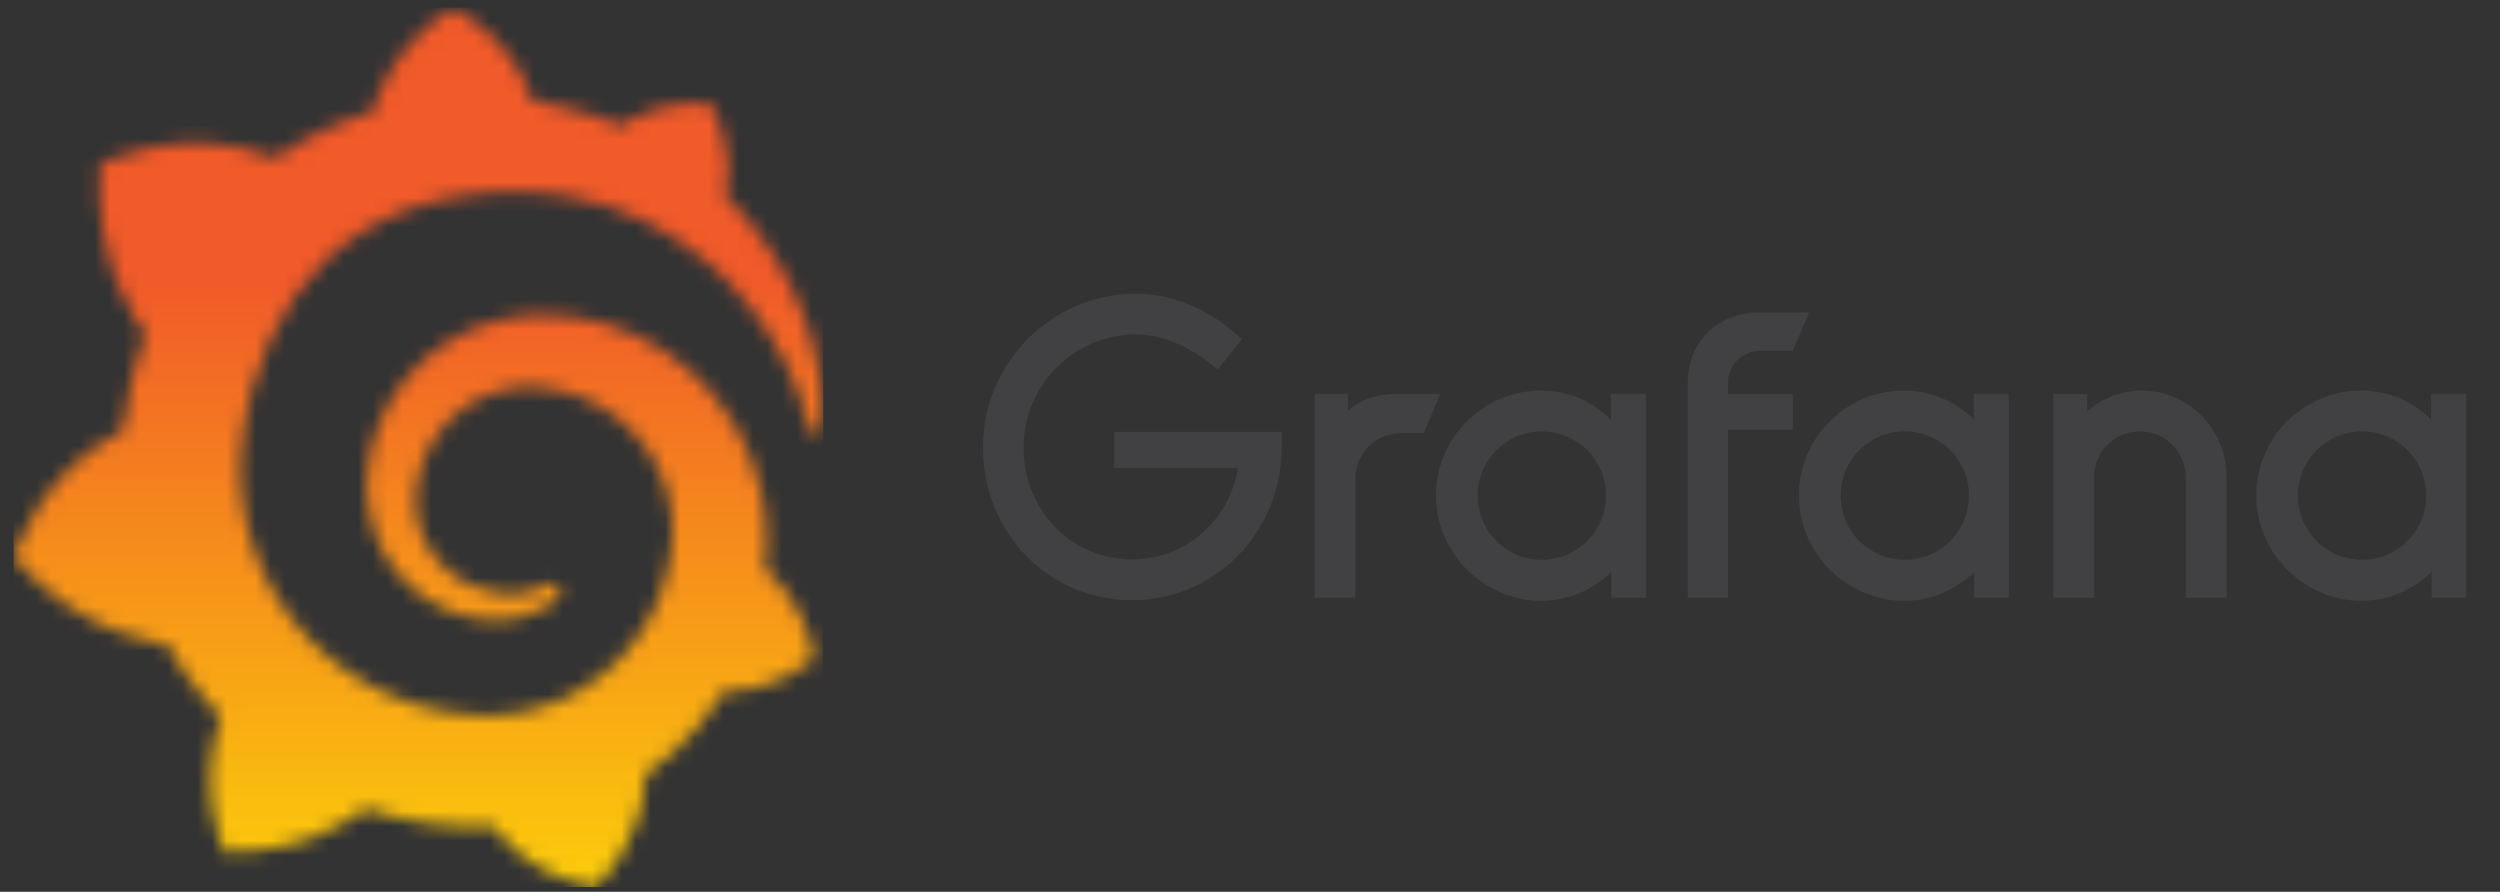 <svg width="171" height="61" viewBox="0 0 171 61" fill="none" xmlns="http://www.w3.org/2000/svg">
<rect x="0" y="0" width="171" height="61" fill="#333333" stroke="none"/>
<mask id="mask0_81_768" style="mask-type:luminance" maskUnits="userSpaceOnUse" x="65" y="18" width="106" height="25">
<path d="M170.794 18.932H65.017V42.435H170.794V18.932Z" fill="white"/>
</mask>
<g mask="url(#mask0_81_768)">
<path d="M87.664 30.985C87.444 36.643 82.981 41.05 77.436 41.05C71.582 41.05 67.231 36.311 67.231 30.598C67.231 24.828 71.942 20.09 77.683 20.09C80.276 20.09 82.813 21.205 84.959 23.21L83.285 25.272C81.639 23.849 79.661 22.875 77.683 22.875C73.472 22.875 70.016 26.331 70.016 30.598C70.016 34.917 73.276 38.265 77.432 38.265C81.167 38.265 84.096 35.532 84.679 32.02H76.209V29.539H87.668V30.985H87.664Z" fill="#414042"/>
</g>
<mask id="mask1_81_768" style="mask-type:luminance" maskUnits="userSpaceOnUse" x="30" y="18" width="141" height="29">
<path d="M170.794 18.932H30.88V46.353H170.794V18.932Z" fill="white"/>
</mask>
<g mask="url(#mask1_81_768)">
<path d="M97.392 29.622H95.83C94.104 29.622 92.709 31.021 92.709 32.743V40.881H89.92V26.941H92.206V28.112C92.957 27.361 94.156 26.941 95.494 26.941H98.502L97.392 29.622Z" fill="#414042"/>
</g>
<mask id="mask2_81_768" style="mask-type:luminance" maskUnits="userSpaceOnUse" x="30" y="18" width="141" height="29">
<path d="M170.794 18.932H30.88V46.353H170.794V18.932Z" fill="white"/>
</mask>
<g mask="url(#mask2_81_768)">
<path d="M112.583 40.883H110.213V39.124C108.379 40.914 105.491 41.773 102.562 40.487C100.393 39.532 98.778 37.554 98.347 35.221C97.516 30.714 100.984 26.715 105.415 26.715C107.281 26.715 108.955 27.466 110.181 28.693V26.935H112.579V40.883H112.583ZM109.73 34.913C110.389 32.081 108.244 29.508 105.447 29.508C103.022 29.508 101.072 31.485 101.072 33.883C101.072 36.596 103.457 38.693 106.23 38.222C107.936 37.93 109.338 36.603 109.73 34.913Z" fill="#414042"/>
</g>
<mask id="mask3_81_768" style="mask-type:luminance" maskUnits="userSpaceOnUse" x="30" y="18" width="141" height="29">
<path d="M170.794 18.932H30.88V46.353H170.794V18.932Z" fill="white"/>
</mask>
<g mask="url(#mask3_81_768)">
<path d="M118.2 26.166V26.945H122.63V29.398H118.2V40.885H115.439V26.25C115.439 23.181 117.64 21.371 120.401 21.371H123.745L122.63 23.992H120.405C119.178 23.992 118.2 24.967 118.2 26.166Z" fill="#414042"/>
</g>
<mask id="mask4_81_768" style="mask-type:luminance" maskUnits="userSpaceOnUse" x="30" y="18" width="141" height="29">
<path d="M170.794 18.932H30.88V46.353H170.794V18.932Z" fill="white"/>
</mask>
<g mask="url(#mask4_81_768)">
<path d="M137.405 40.883H135.036V39.124C133.202 40.914 130.314 41.773 127.385 40.487C125.215 39.532 123.601 37.554 123.17 35.221C122.339 30.714 125.807 26.715 130.238 26.715C132.104 26.715 133.778 27.466 135.004 28.693V26.935H137.401V40.883H137.405ZM134.557 34.913C135.216 32.081 133.07 29.508 130.274 29.508C127.848 29.508 125.899 31.485 125.899 33.883C125.899 36.596 128.284 38.693 131.057 38.222C132.759 37.93 134.165 36.603 134.557 34.913Z" fill="#414042"/>
</g>
<mask id="mask5_81_768" style="mask-type:luminance" maskUnits="userSpaceOnUse" x="30" y="18" width="141" height="29">
<path d="M170.794 18.932H30.88V46.353H170.794V18.932Z" fill="white"/>
</mask>
<g mask="url(#mask5_81_768)">
<path d="M152.296 32.628V40.879H149.507V32.628C149.507 30.898 148.085 29.508 146.387 29.508C144.629 29.508 143.238 30.902 143.238 32.628V40.879H140.45V26.939H142.763V28.137C143.766 27.246 145.104 26.715 146.499 26.715C149.731 26.719 152.296 29.368 152.296 32.628Z" fill="#414042"/>
</g>
<mask id="mask6_81_768" style="mask-type:luminance" maskUnits="userSpaceOnUse" x="30" y="18" width="141" height="29">
<path d="M170.794 18.932H30.88V46.353H170.794V18.932Z" fill="white"/>
</mask>
<g mask="url(#mask6_81_768)">
<path d="M168.689 40.883H166.32V39.124C164.486 40.914 161.597 41.773 158.669 40.487C156.499 39.532 154.885 37.554 154.454 35.221C153.623 30.714 157.091 26.715 161.521 26.715C163.387 26.715 165.061 27.466 166.288 28.693V26.935H168.685V40.883H168.689ZM165.837 34.913C166.496 32.081 164.35 29.508 161.553 29.508C159.128 29.508 157.178 31.485 157.178 33.883C157.178 36.596 159.564 38.693 162.337 38.222C164.039 37.93 165.445 36.603 165.837 34.913Z" fill="#414042"/>
</g>
<mask id="mask7_81_768" style="mask-type:luminance" maskUnits="userSpaceOnUse" x="0" y="0" width="57" height="61">
<path d="M25.592 7.4C25.592 7.4 25.571 7.488 25.543 7.636C25.293 7.708 25.042 7.778 24.792 7.859C24.445 7.965 24.103 8.092 23.756 8.215C23.415 8.348 23.068 8.481 22.73 8.632C22.047 8.925 21.371 9.254 20.71 9.625C20.07 9.985 19.439 10.38 18.826 10.809C18.739 10.767 18.669 10.736 18.669 10.736C12.411 8.345 6.853 11.222 6.853 11.222C6.346 17.879 9.353 22.076 9.947 22.836C9.799 23.247 9.661 23.664 9.534 24.083C9.072 25.593 8.725 27.141 8.51 28.741C8.48 28.971 8.453 29.203 8.426 29.436C2.644 32.292 0.93 38.146 0.93 38.146C5.757 43.697 11.384 44.042 11.384 44.042C11.39 44.039 11.393 44.033 11.399 44.03C12.115 45.307 12.942 46.523 13.875 47.655C14.264 48.129 14.675 48.588 15.101 49.032C13.341 54.065 15.348 58.252 15.348 58.252C20.722 58.454 24.251 55.9 24.994 55.312C25.528 55.493 26.072 55.653 26.618 55.795C28.27 56.22 29.96 56.471 31.651 56.543C32.074 56.561 32.496 56.57 32.916 56.567H33.121L33.254 56.564L33.52 56.555L33.782 56.543L33.788 56.552C36.318 60.163 40.771 60.673 40.771 60.673C43.938 57.334 44.119 54.022 44.119 53.307C44.119 53.307 44.119 53.283 44.119 53.259C44.119 53.198 44.116 53.159 44.116 53.159C44.113 53.108 44.113 53.059 44.107 53.005C44.771 52.54 45.405 52.039 46.006 51.502C47.274 50.354 48.382 49.05 49.3 47.64C49.387 47.508 49.472 47.375 49.553 47.239C53.137 47.444 55.664 45.02 55.664 45.02C55.069 41.285 52.941 39.465 52.497 39.121C52.497 39.121 52.479 39.106 52.452 39.087C52.427 39.069 52.409 39.057 52.409 39.057C52.388 39.042 52.361 39.024 52.331 39.006C52.352 38.78 52.373 38.556 52.385 38.333C52.412 37.931 52.421 37.527 52.424 37.128L52.421 36.829L52.418 36.678V36.603C52.418 36.5 52.415 36.539 52.415 36.5L52.403 36.25L52.385 35.912C52.379 35.794 52.37 35.694 52.361 35.589C52.352 35.486 52.343 35.38 52.331 35.278L52.295 34.967L52.252 34.659C52.192 34.248 52.114 33.84 52.02 33.439C51.645 31.83 51.018 30.302 50.187 28.929C49.357 27.555 48.325 26.338 47.162 25.315C46 24.288 44.696 23.464 43.328 22.848C41.961 22.233 40.524 21.837 39.093 21.656C38.377 21.562 37.665 21.526 36.958 21.535L36.696 21.541L36.629 21.544C36.611 21.544 36.529 21.547 36.538 21.547L36.43 21.553L36.167 21.571C36.068 21.577 35.965 21.587 35.877 21.596C35.515 21.632 35.156 21.68 34.8 21.747C33.381 22.012 32.04 22.525 30.86 23.232C29.679 23.938 28.653 24.823 27.817 25.825C26.983 26.824 26.334 27.932 25.888 29.08C25.441 30.227 25.19 31.41 25.121 32.56C25.103 32.847 25.097 33.134 25.103 33.418C25.103 33.487 25.106 33.56 25.109 33.629L25.118 33.859C25.127 33.998 25.139 34.133 25.151 34.269C25.208 34.852 25.314 35.41 25.471 35.951C25.782 37.029 26.283 38.004 26.899 38.831C27.515 39.661 28.251 40.346 29.033 40.881C29.815 41.415 30.651 41.799 31.479 42.043C32.309 42.288 33.133 42.393 33.909 42.39C34.006 42.39 34.102 42.387 34.199 42.384C34.25 42.384 34.301 42.378 34.353 42.378C34.404 42.375 34.456 42.372 34.507 42.369C34.588 42.36 34.673 42.354 34.754 42.345C34.772 42.345 34.8 42.339 34.824 42.336L34.899 42.327C34.951 42.321 34.999 42.312 35.05 42.306C35.153 42.294 35.24 42.273 35.331 42.258C35.422 42.239 35.512 42.221 35.603 42.197C35.781 42.158 35.953 42.103 36.125 42.052C36.463 41.941 36.78 41.805 37.076 41.654C37.372 41.503 37.644 41.331 37.897 41.153C37.969 41.101 38.039 41.047 38.108 40.992C38.38 40.781 38.422 40.383 38.205 40.117C38.015 39.885 37.689 39.824 37.429 39.969C37.366 40.005 37.299 40.038 37.233 40.072C37.007 40.18 36.771 40.283 36.52 40.365C36.27 40.443 36.01 40.51 35.739 40.558C35.603 40.576 35.467 40.597 35.328 40.609C35.258 40.618 35.189 40.621 35.117 40.621C35.047 40.624 34.972 40.63 34.908 40.627C34.842 40.627 34.776 40.624 34.706 40.624C34.621 40.621 34.537 40.615 34.452 40.612C34.452 40.612 34.41 40.612 34.443 40.609L34.416 40.606L34.359 40.6C34.32 40.597 34.283 40.594 34.244 40.588C34.169 40.579 34.093 40.57 34.018 40.558C33.411 40.473 32.795 40.295 32.203 40.026C31.609 39.758 31.041 39.389 30.528 38.928C30.015 38.469 29.568 37.913 29.218 37.285C28.867 36.66 28.623 35.963 28.508 35.232C28.451 34.867 28.427 34.49 28.436 34.121C28.442 34.019 28.445 33.919 28.451 33.816C28.451 33.844 28.454 33.801 28.454 33.798L28.457 33.762L28.463 33.687C28.466 33.635 28.472 33.587 28.478 33.536C28.499 33.336 28.529 33.134 28.565 32.938C28.846 31.347 29.643 29.795 30.875 28.615C31.183 28.322 31.515 28.047 31.868 27.806C32.221 27.564 32.599 27.347 32.991 27.166C33.384 26.984 33.794 26.837 34.214 26.722C34.634 26.61 35.065 26.535 35.503 26.495C35.72 26.477 35.941 26.468 36.161 26.468C36.218 26.468 36.264 26.471 36.309 26.471L36.487 26.477L36.599 26.48C36.644 26.48 36.599 26.48 36.62 26.483L36.665 26.486L36.843 26.498C37.317 26.538 37.791 26.604 38.256 26.71C39.189 26.918 40.095 27.259 40.94 27.727C42.631 28.663 44.071 30.127 44.956 31.893C45.402 32.772 45.71 33.72 45.867 34.698C45.903 34.943 45.934 35.19 45.955 35.438L45.97 35.625L45.979 35.812C45.982 35.875 45.982 35.936 45.985 35.999C45.985 36.059 45.988 36.129 45.988 36.174V36.334L45.985 36.515C45.979 36.636 45.97 36.832 45.964 36.953C45.943 37.222 45.922 37.493 45.885 37.762C45.852 38.028 45.807 38.294 45.758 38.559C45.704 38.822 45.65 39.084 45.58 39.344C45.451 39.866 45.282 40.377 45.085 40.878C44.69 41.88 44.161 42.831 43.525 43.71C42.247 45.464 40.505 46.898 38.525 47.797C37.535 48.244 36.49 48.573 35.416 48.751C34.878 48.842 34.335 48.896 33.791 48.914L33.692 48.917H33.604L33.429 48.92H33.16H33.028C33.103 48.92 33.015 48.92 33.018 48.917L32.964 48.914C32.671 48.908 32.381 48.893 32.092 48.872C30.929 48.785 29.779 48.579 28.665 48.253C27.551 47.93 26.47 47.498 25.447 46.955C23.403 45.862 21.576 44.365 20.145 42.559C19.427 41.66 18.799 40.694 18.28 39.676C17.761 38.659 17.353 37.593 17.051 36.503C16.752 35.413 16.565 34.296 16.492 33.173L16.48 32.962L16.477 32.911V32.865L16.474 32.772L16.468 32.588L16.465 32.542V32.479V32.349L16.462 32.087V32.035C16.462 32.044 16.462 32.044 16.462 32.017V31.914C16.462 31.779 16.468 31.64 16.471 31.504C16.492 30.948 16.538 30.378 16.61 29.807C16.683 29.237 16.776 28.663 16.894 28.092C17.012 27.525 17.151 26.96 17.308 26.408C17.625 25.3 18.02 24.225 18.488 23.211C19.427 21.179 20.659 19.389 22.138 17.946C22.506 17.583 22.89 17.242 23.288 16.922C23.687 16.602 24.1 16.306 24.526 16.029C24.949 15.748 25.386 15.494 25.836 15.259C26.06 15.138 26.289 15.032 26.519 14.921C26.633 14.869 26.751 14.818 26.866 14.767C26.98 14.715 27.098 14.664 27.216 14.619C27.684 14.419 28.167 14.253 28.65 14.096C28.774 14.06 28.895 14.021 29.015 13.985C29.136 13.945 29.263 13.918 29.384 13.882C29.628 13.813 29.879 13.755 30.126 13.692C30.25 13.659 30.377 13.637 30.501 13.61C30.627 13.583 30.751 13.556 30.878 13.532C31.005 13.508 31.132 13.487 31.255 13.462L31.445 13.429L31.636 13.399C31.762 13.381 31.889 13.36 32.016 13.342C32.158 13.318 32.303 13.305 32.445 13.284C32.562 13.269 32.753 13.248 32.87 13.233C32.961 13.224 33.049 13.215 33.139 13.206L33.317 13.188L33.408 13.179L33.514 13.173C33.658 13.164 33.8 13.155 33.945 13.145L34.16 13.13C34.16 13.13 34.238 13.127 34.169 13.127L34.214 13.124L34.304 13.121C34.428 13.115 34.549 13.109 34.673 13.103C35.162 13.088 35.648 13.088 36.128 13.103C37.091 13.142 38.036 13.248 38.954 13.417C40.792 13.758 42.522 14.35 44.086 15.123C45.653 15.89 47.057 16.832 48.276 17.855C48.352 17.918 48.427 17.985 48.503 18.048C48.578 18.115 48.651 18.178 48.723 18.244C48.871 18.374 49.013 18.51 49.155 18.64C49.297 18.773 49.433 18.909 49.572 19.041C49.704 19.177 49.84 19.31 49.97 19.449C50.486 19.995 50.966 20.551 51.398 21.11C52.264 22.224 52.956 23.347 53.508 24.409C53.544 24.476 53.578 24.542 53.611 24.608C53.644 24.675 53.677 24.741 53.708 24.808C53.771 24.938 53.837 25.067 53.895 25.197C53.955 25.327 54.015 25.454 54.073 25.581C54.127 25.707 54.181 25.834 54.236 25.955C54.441 26.453 54.628 26.924 54.782 27.374C55.036 28.095 55.22 28.747 55.365 29.312C55.422 29.538 55.637 29.689 55.869 29.668C56.111 29.647 56.295 29.448 56.301 29.206C56.313 28.6 56.298 27.884 56.228 27.069C56.138 26.061 55.966 24.892 55.624 23.609C55.289 22.326 54.791 20.922 54.067 19.464C53.339 18.009 52.391 16.494 51.16 15.029C50.679 14.456 50.154 13.888 49.587 13.336C50.432 9.972 48.557 7.056 48.557 7.056C45.321 6.854 43.262 8.061 42.498 8.614C42.371 8.56 42.241 8.505 42.112 8.451C41.559 8.228 40.995 8.019 40.412 7.835C39.829 7.651 39.234 7.482 38.628 7.34C38.018 7.198 37.399 7.077 36.768 6.981C36.656 6.966 36.548 6.95 36.436 6.932C35.029 2.422 30.975 0.535 30.975 0.535C26.452 3.388 25.592 7.4 25.592 7.4Z" fill="white"/>
</mask>
<g mask="url(#mask7_81_768)">
<path d="M56.31 0.521H0.93V60.669H56.31V0.521Z" fill="url(#paint0_linear_81_768)"/>
</g>
<defs>
<linearGradient id="paint0_linear_81_768" x1="28.614" y1="74.196" x2="28.614" y2="19.246" gradientUnits="userSpaceOnUse">
<stop stop-color="#FFF200"/>
<stop offset="1" stop-color="#F15A29"/>
</linearGradient>
</defs>
</svg>
